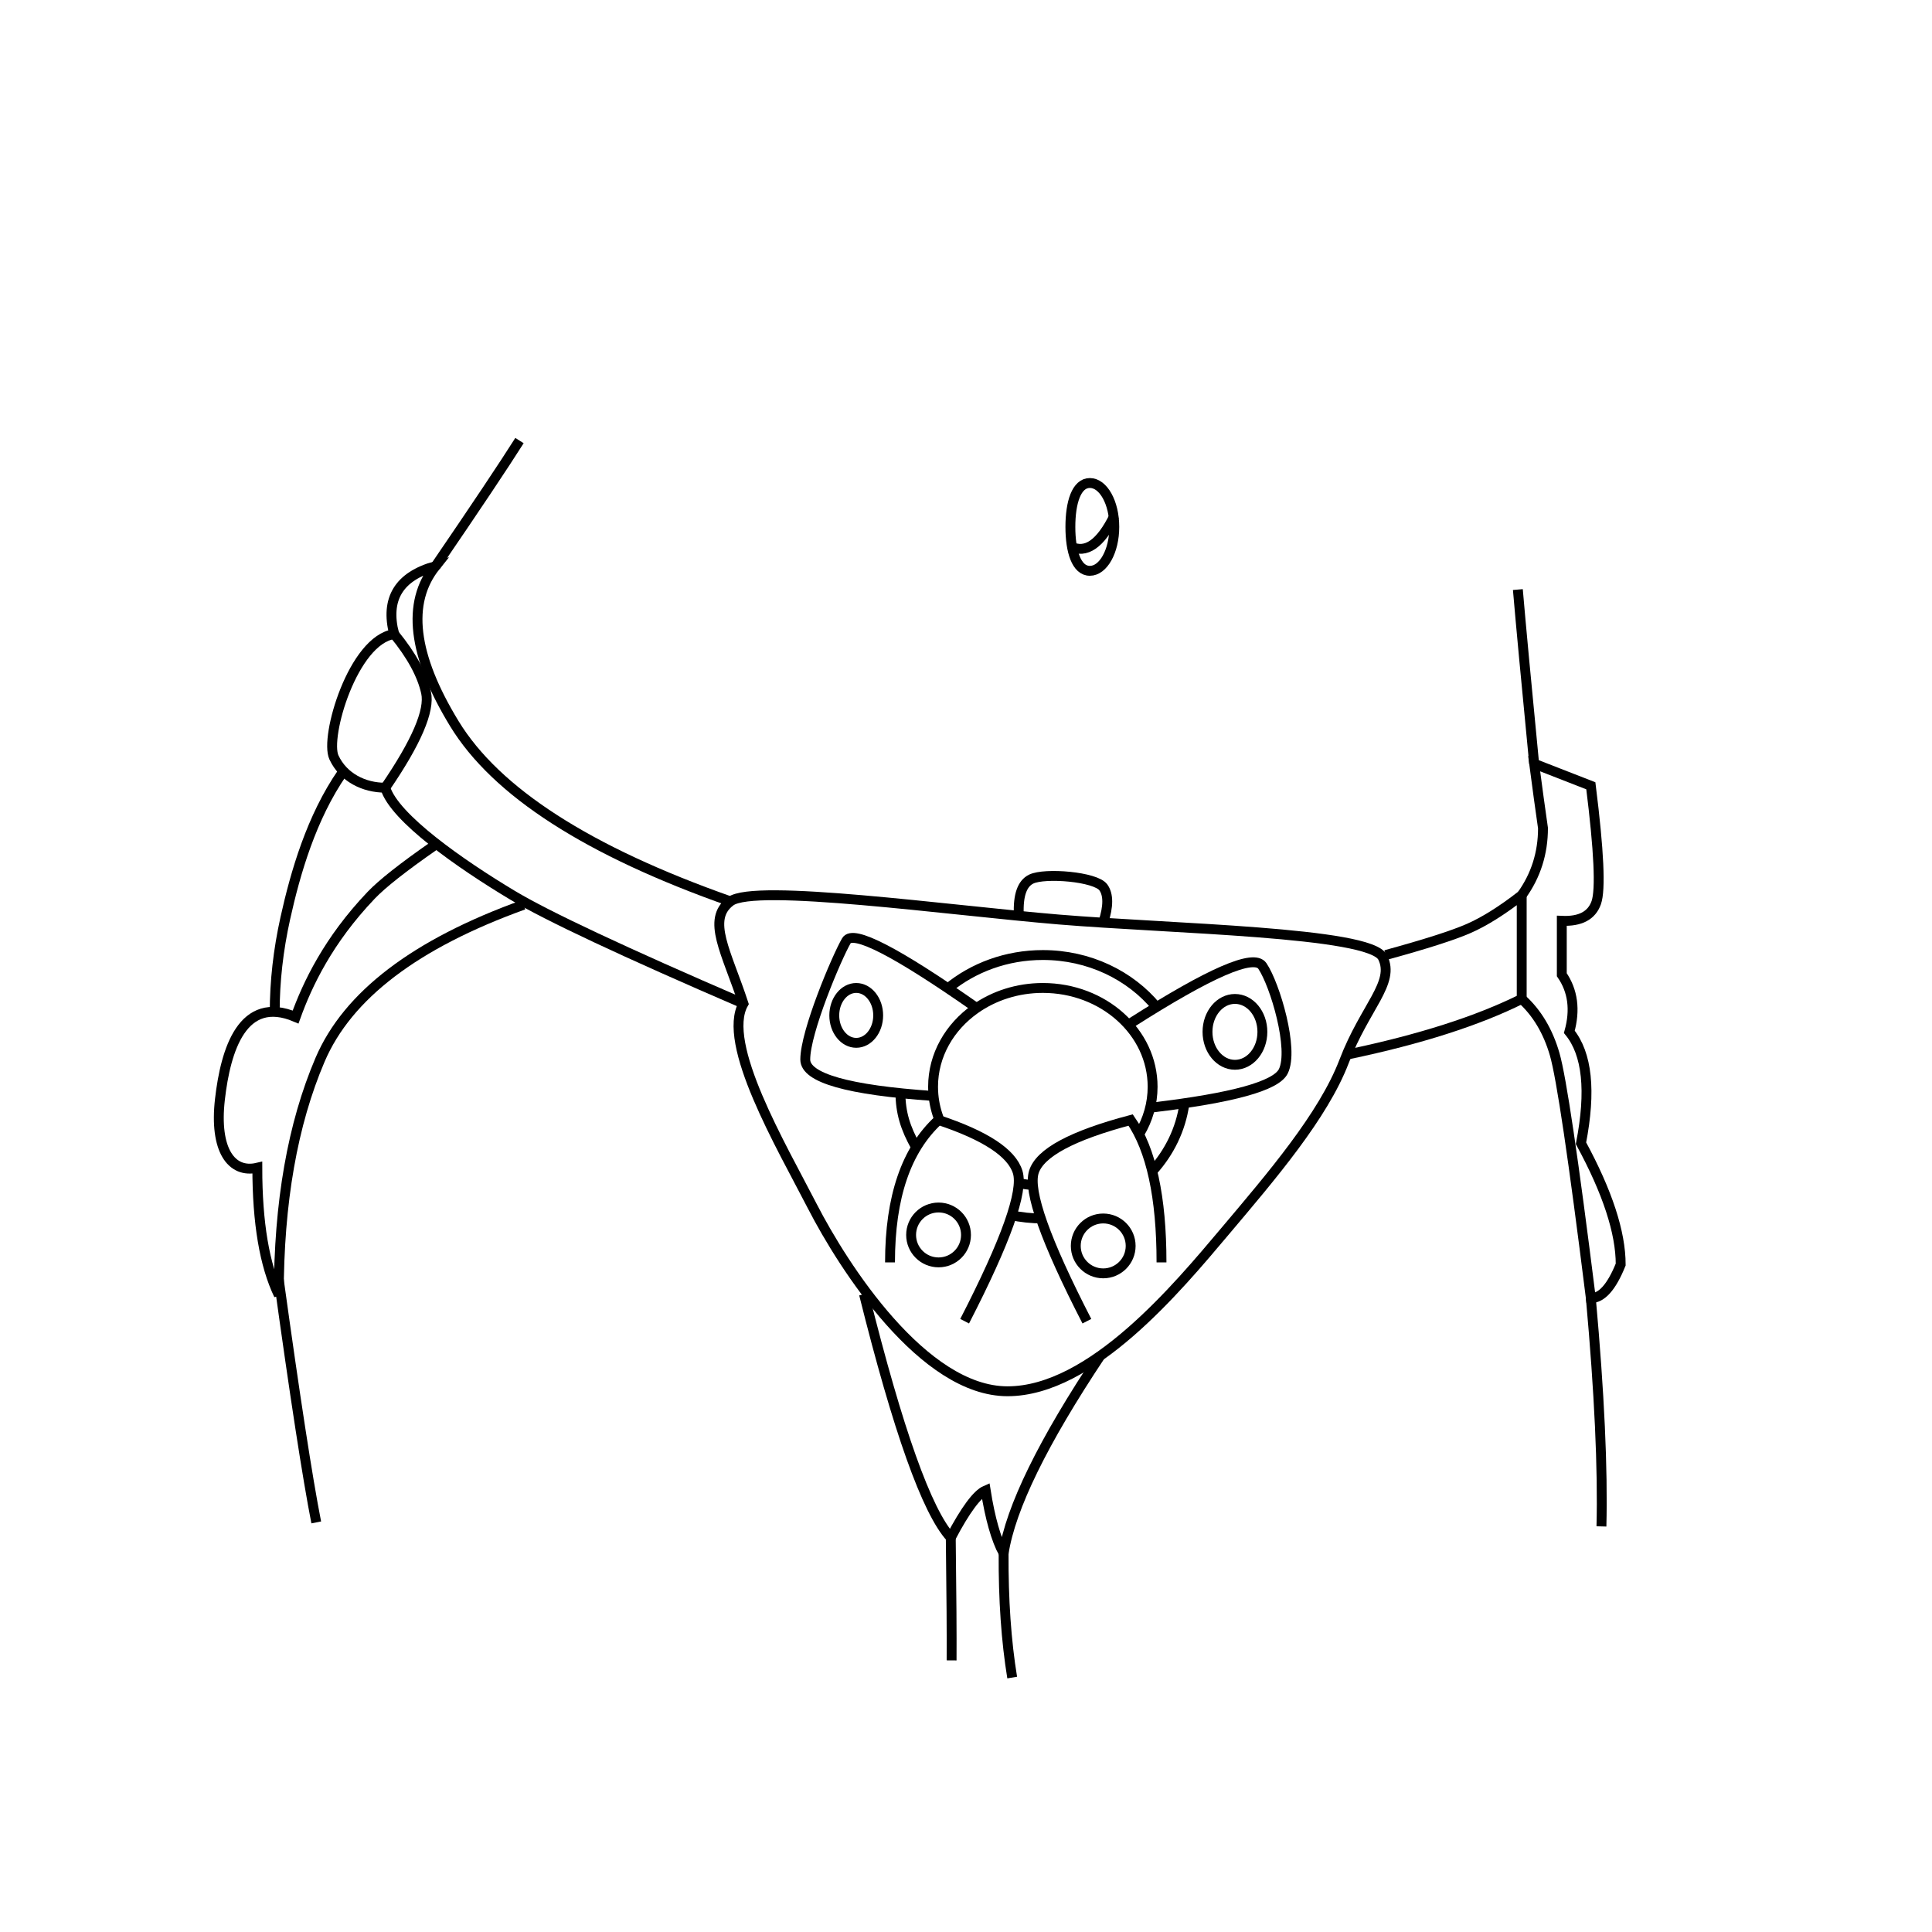 <?xml version="1.0" encoding="UTF-8"?>
<svg width="176px" height="176px" viewBox="0 0 176 176" version="1.1" xmlns="http://www.w3.org/2000/svg" xmlns:xlink="http://www.w3.org/1999/xlink">
    <title>illustration / toy copy 15@2x</title>
    <g id="illustration-/-toy-copy-15" stroke="none" stroke-width="1" fill="none" fill-rule="evenodd">
        <g id="Group-2" transform="translate(19.933, 39.353)" stroke="#000000" stroke-width="0.9">
            <g id="Group">
                <ellipse id="Oval" cx="92.567" cy="54.647" rx="2.5" ry="3"></ellipse>
                <ellipse id="Oval" cx="58.067" cy="53.147" rx="2" ry="2.5"></ellipse>
                <circle id="Oval" cx="80.567" cy="74.147" r="2.5"></circle>
                <circle id="Oval" cx="65.567" cy="73.147" r="2.5"></circle>
                <path d="M72.106,71.335 C73.057,71.539 74.049,71.647 75.067,71.647 M85.074,67.308 C86.597,65.615 87.625,63.53 87.954,61.241 M85.405,52.37 C83.03,49.499 79.283,47.647 75.067,47.647 C71.752,47.647 68.727,48.793 66.43,50.678 M62.092,60.105 C62.092,62.06 62.574,63.447 63.472,65.078" id="Shape"></path>
                <path d="M72.904,68.436 C73.332,68.521 73.77,68.581 74.216,68.615 M83.891,63.886 C84.642,62.623 85.067,61.18 85.067,59.647 C85.067,54.677 80.59,50.647 75.067,50.647 C72.745,50.647 70.607,51.36 68.91,52.555 C66.571,54.203 65.067,56.767 65.067,59.647 C65.067,59.892 65.078,60.134 65.099,60.373 C65.171,61.185 65.363,61.967 65.659,62.704" id="Shape"></path>
                <path d="M46.609,42.76 C44.397,44.413 46.261,47.395 47.794,52.072 C45.734,55.7 51.23,65.017 54.073,70.545 C56.916,76.073 64.187,87.388 71.85,87.388 C79.513,87.388 87.371,77.902 91.635,72.848 C95.899,67.795 100.618,62.295 102.515,57.325 C104.413,52.355 107.183,50.181 106.026,47.86 C104.869,45.539 86.69,45.261 76.537,44.413 C66.384,43.565 48.821,41.107 46.609,42.76 Z" id="Path-23"></path>
                <path d="M58.777,78.546 C61.872,90.959 64.506,98.35 66.68,100.719 C68.017,98.191 69.077,96.759 69.86,96.422 C70.266,98.979 70.81,100.89 71.493,102.156 C72.132,98.011 75.073,92.003 80.315,84.132" id="Path-26"></path>
                <path d="M79.079,81.005 C75.313,73.69 73.703,69.159 74.249,67.413 C74.794,65.667 77.734,64.089 83.067,62.677 C84.94,65.384 85.877,69.707 85.877,75.647" id="Path-27"></path>
                <path d="M66.079,81.005 C62.313,73.69 60.703,69.159 61.249,67.413 C61.794,65.667 64.196,64.089 68.455,62.677 C71.403,65.384 72.877,69.707 72.877,75.647" id="Path-27-Copy" transform="translate(67.011, 71.841) scale(-1, 1) translate(-67.011, -71.841) "></path>
                <path d="M102.952,56.683 C109.429,55.326 114.675,53.647 118.691,51.647 C118.691,48.222 118.691,45.073 118.691,42.201 C116.897,43.593 115.292,44.6 113.874,45.223 C112.457,45.846 109.932,46.654 106.3,47.647" id="Path-28"></path>
                <path d="M46.609,42.76 C33.64,38.196 25.254,32.797 21.453,26.564 C17.652,20.331 17.084,15.548 19.75,12.216 C16.403,13.143 15.145,15.208 15.974,18.411 C12.234,18.942 9.627,27.795 10.488,29.644 C11.348,31.493 13.239,32.404 15.163,32.404 C15.974,35.139 22.02,39.361 26.758,42.201 C29.916,44.094 36.928,47.384 47.794,52.072" id="Path-29"></path>
                <path d="M118.691,42.201 C119.983,40.399 120.629,38.36 120.629,36.085 C120.38,34.364 120.113,32.408 119.825,30.217 L124.988,32.23 C125.731,38.152 125.895,41.701 125.48,42.878 C125.064,44.055 124.019,44.605 122.343,44.53 L122.343,49.442 C123.357,50.912 123.586,52.647 123.03,54.647 C124.663,56.647 125.017,60.03 124.091,64.794 C126.503,69.237 127.708,72.919 127.708,75.842 C126.881,77.893 125.974,78.912 124.988,78.899 C123.399,66.179 122.3,58.774 121.693,56.683 C121.087,54.592 120.086,52.914 118.691,51.647" id="Path-30"></path>
                <path d="M15.163,32.404 C18.001,28.26 19.241,25.374 18.881,23.745 C18.522,22.117 17.553,20.338 15.974,18.411" id="Path-31"></path>
                <path d="M27.762,43.069 C17.912,46.616 11.733,51.322 9.225,57.186 C6.718,63.051 5.464,70.195 5.464,78.62 C4.16,75.901 3.508,72.035 3.508,67.023 C1.13,67.578 -0.42,65.385 0.101,60.807 C0.623,56.23 2.176,51.25 6.995,53.296 C8.071,50.308 9.963,46.311 13.881,42.201 C14.877,41.156 16.781,39.655 19.59,37.7" id="Path-32"></path>
                <path d="M5.464,77.226 C6.947,87.933 8.084,95.302 8.876,99.335" id="Path"></path>
                <path d="M66.68,100.719 C66.745,105.945 66.77,109.674 66.755,111.904" id="Path"></path>
                <path d="M71.493,102.156 C71.47,106.382 71.731,110.153 72.275,113.468" id="Path"></path>
                <path d="M124.988,78.899 C125.766,87.526 126.088,94.459 125.954,99.699" id="Path"></path>
                <path d="M5.093,52.869 C5.093,50.055 5.415,47.196 6.059,44.292 C6.978,40.15 8.432,35.115 11.258,31.031" id="Path-37"></path>
                <path d="M19.75,12.216 C23.423,6.84 25.97,3.029 27.39,0.782" id="Path"></path>
                <path d="M118.34,14.355 C118.606,17.48 119.101,22.767 119.825,30.217" id="Path"></path>
                <path d="M65.067,60.485 C57.305,59.952 53.424,58.846 53.424,57.167 C53.424,54.647 56.268,47.906 57.168,46.35 C57.768,45.312 61.711,47.345 68.998,52.447" id="Path-41"></path>
                <path d="M83.067,53.86 C90.298,49.243 94.298,47.506 95.067,48.647 C96.222,50.359 97.964,56.241 96.973,58.241 C96.312,59.574 92.344,60.671 85.067,61.53" id="Path-42"></path>
                <path d="M72.877,43.939 C72.806,42.194 73.185,41.124 74.015,40.727 C75.26,40.132 79.876,40.506 80.581,41.488 C81.051,42.143 81.051,43.199 80.581,44.655" id="Path-43"></path>
            </g>
            <path d="M79.349,12.647 C80.579,12.647 81.576,10.856 81.576,8.647 C81.576,6.438 80.579,4.647 79.349,4.647 C78.12,4.647 77.576,6.438 77.576,8.647 C77.576,10.856 78.12,12.647 79.349,12.647 Z" id="Oval"></path>
            <path d="M77.576,10.415 C78.983,11.126 80.316,10.204 81.576,7.647" id="Path-33"></path>
        </g>
    </g>
</svg>